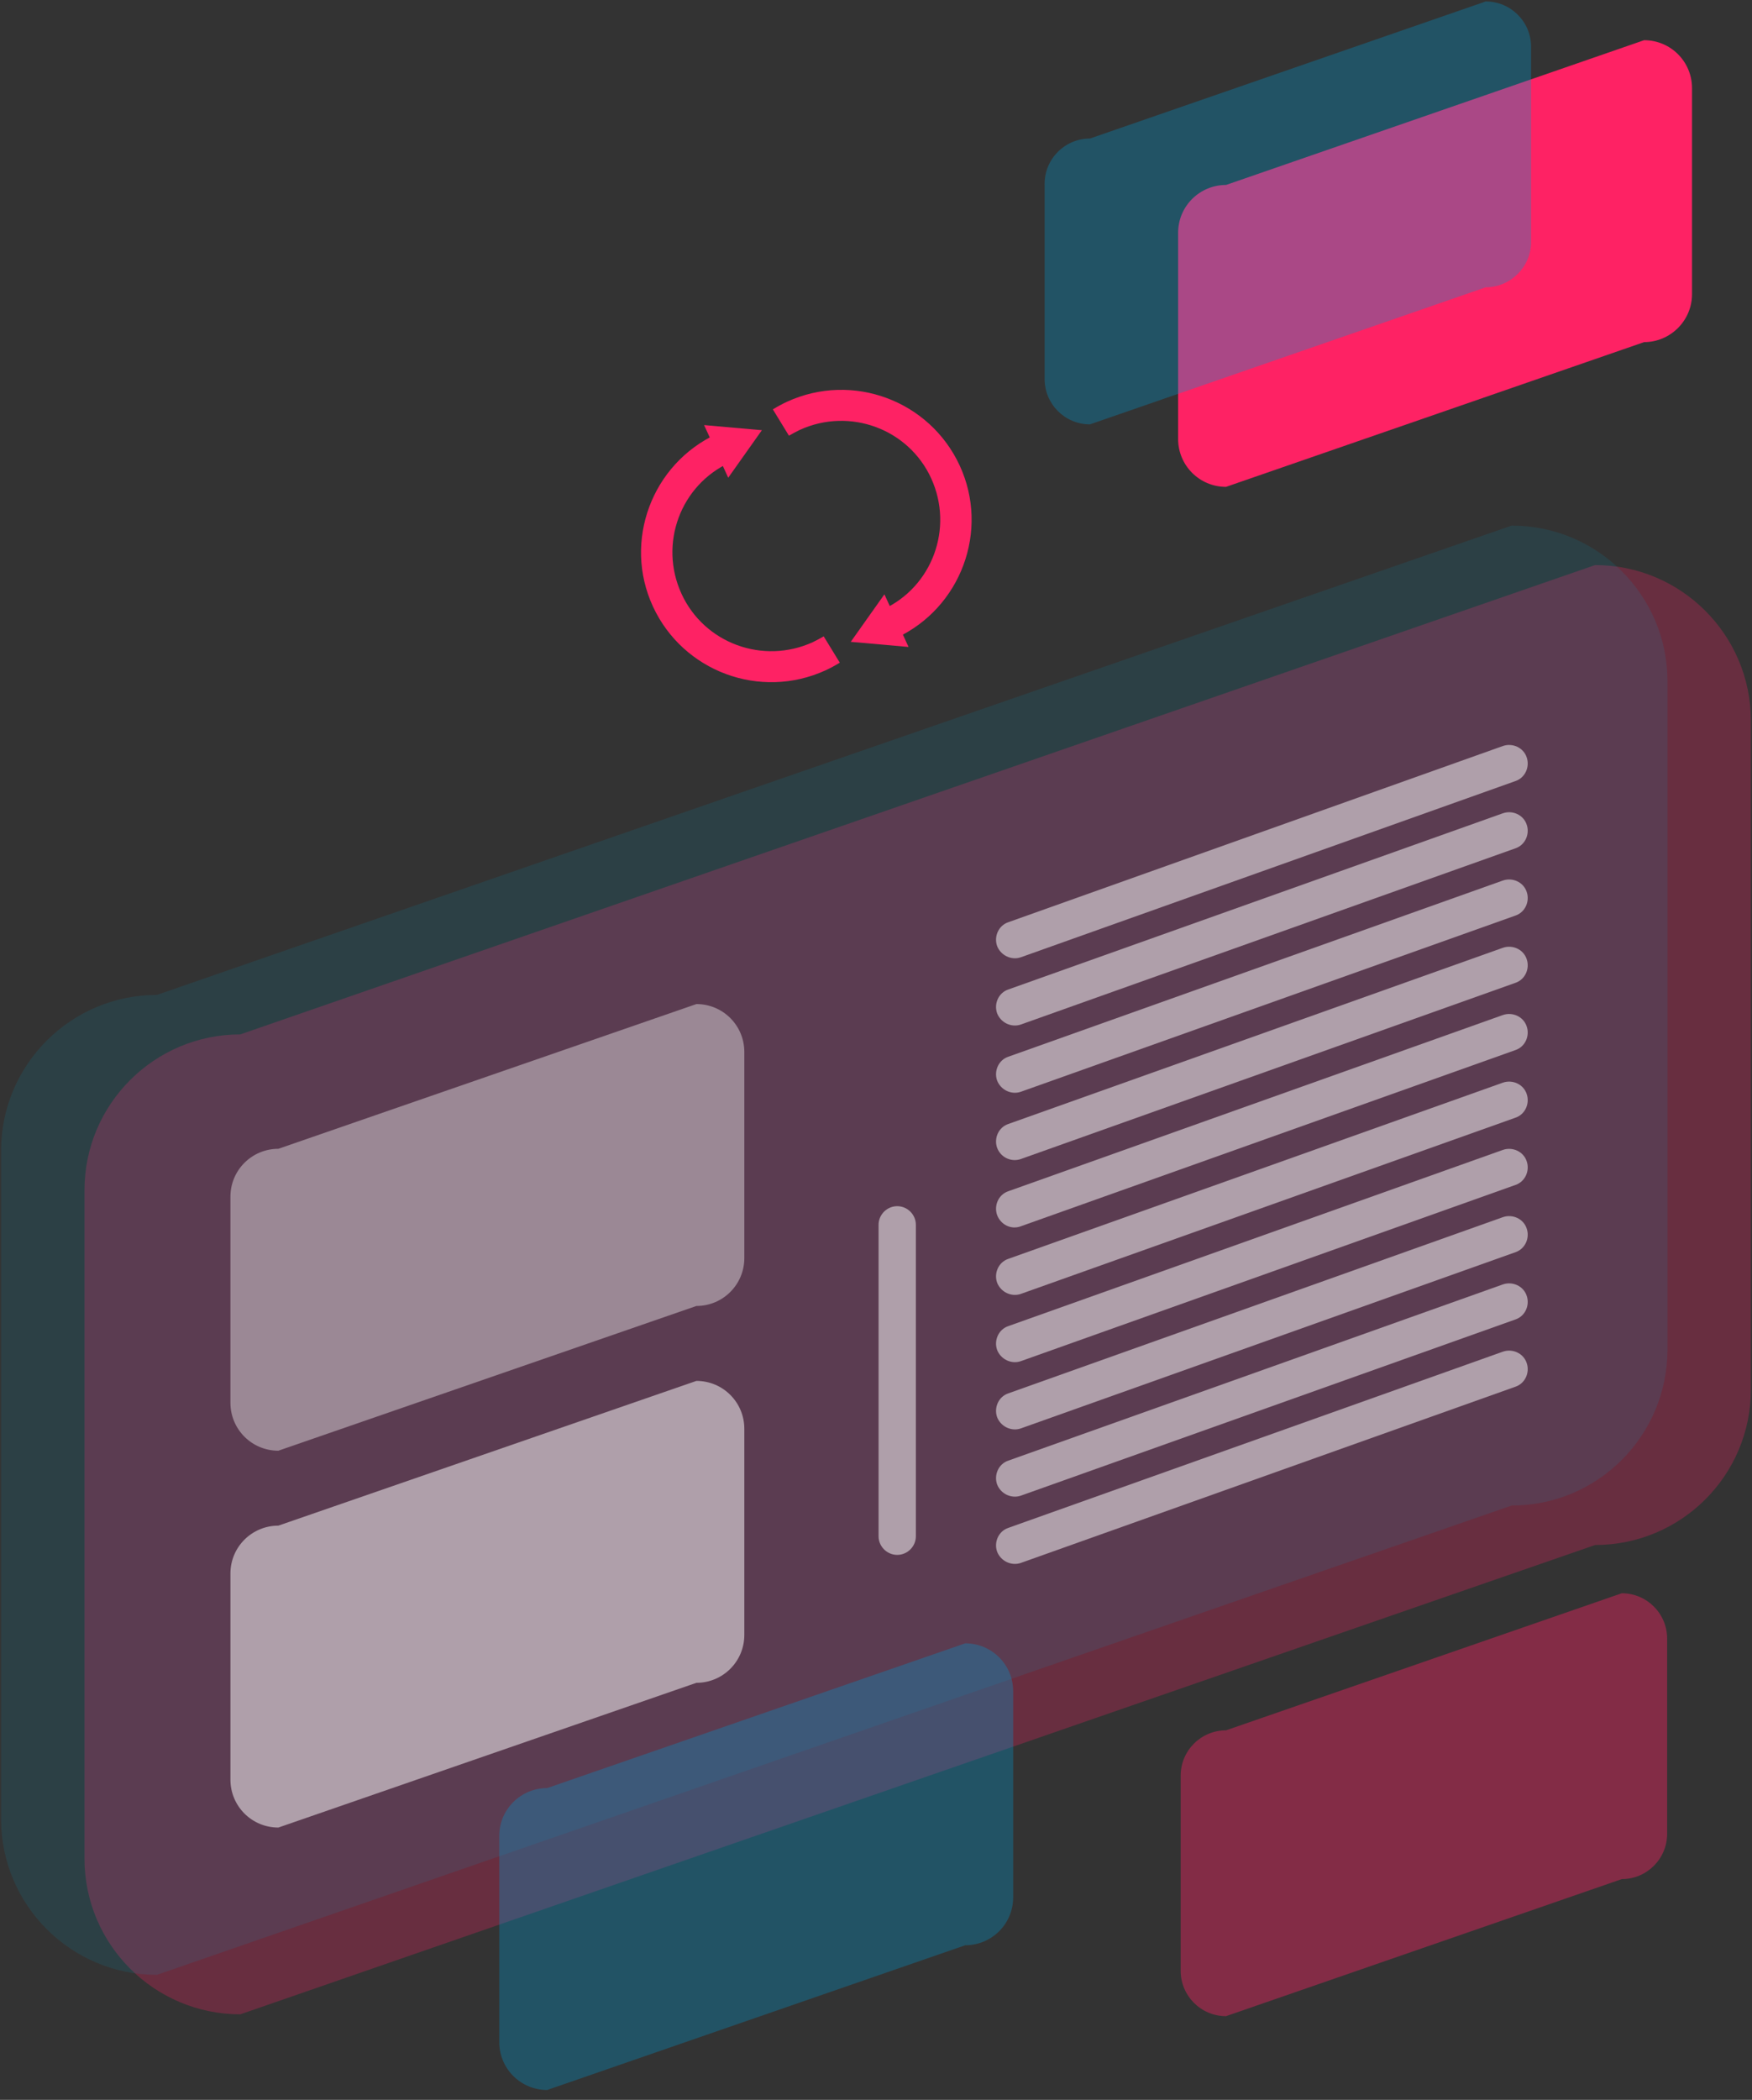 <?xml version="1.0" encoding="UTF-8"?>
<svg width="192px" height="230px" viewBox="0 0 192 230" version="1.1" xmlns="http://www.w3.org/2000/svg" xmlns:xlink="http://www.w3.org/1999/xlink">
    <rect x="0" y="0" width="192" height="230" fill="#333333" stroke="none"/>
    <!-- Generator: Sketch 52.6 (67491) - http://www.bohemiancoding.com/sketch -->
    <title>MYLOG_control_solution_pragmatique_illustration</title>
    <desc>Created with Sketch.</desc>
    <g id="Page-1" stroke="none" stroke-width="1" fill="none" fill-rule="evenodd">
        <g id="MYLOG_control_solution_pragmatique_illustration" fill-rule="nonzero">
            <path d="M174.804,169.228 L26.335,220.633 C16.915,220.633 9.259,212.986 9.259,203.578 L9.259,130.354 C9.259,120.946 16.915,113.299 26.335,113.299 L174.804,61.894 C184.224,61.894 191.88,69.541 191.88,78.949 L191.88,152.173 C191.88,161.621 184.224,169.228 174.804,169.228 Z" id="Path" fill="#FE2264" opacity="0.26"></path>
            <path d="M165.665,164.904 L17.196,216.309 C7.776,216.309 0.12,208.662 0.12,199.254 L0.12,126.03 C0.12,116.622 7.776,108.975 17.196,108.975 L165.665,57.57 C175.085,57.57 182.741,65.217 182.741,74.625 L182.741,147.849 C182.701,157.297 175.085,164.904 165.665,164.904 Z" id="Path" fill="#00A0C6" opacity="0.13"></path>
            <path d="M76.319,143.045 L30.504,158.899 C27.577,158.899 25.253,156.537 25.253,153.654 L25.253,131.074 C25.253,128.152 27.618,125.83 30.504,125.83 L76.319,109.976 C79.245,109.976 81.57,112.338 81.57,115.221 L81.57,137.8 C81.57,140.683 79.245,143.045 76.319,143.045 Z" id="Path" fill="#FFFFFF" opacity="0.39"></path>
            <g id="Group" transform="translate(114.238, 0)">
                <path d="M65.937,37.473 L20.122,53.327 C17.196,53.327 14.871,50.965 14.871,48.082 L14.871,25.502 C14.871,22.58 17.236,20.258 20.122,20.258 L65.937,4.404 C68.863,4.404 71.188,6.766 71.188,9.648 L71.188,32.228 C71.188,35.111 68.823,37.473 65.937,37.473 Z" id="Path" fill="#FE2264"></path>
                <path d="M48.581,31.467 L5.211,46.481 C2.445,46.481 0.241,44.239 0.241,41.516 L0.241,20.138 C0.241,17.375 2.485,15.173 5.211,15.173 L48.581,0.16 C51.347,0.16 53.552,2.402 53.552,5.124 L53.552,26.503 C53.552,29.226 51.307,31.467 48.581,31.467 Z" id="Path" fill="#0095CD" opacity="0.33"></path>
            </g>
            <g id="Group" transform="translate(54.514, 174.152)">
                <path d="M123.217,31.668 L79.846,46.681 C77.081,46.681 74.876,44.439 74.876,41.716 L74.876,20.338 C74.876,17.575 77.121,15.373 79.846,15.373 L123.217,0.36 C125.982,0.36 128.187,2.602 128.187,5.325 L128.187,26.703 C128.187,29.426 125.982,31.668 123.217,31.668 Z" id="Path" fill="#FE2264" opacity="0.396"></path>
                <path d="M51.267,38.914 L5.451,54.768 C2.525,54.768 0.2,52.406 0.2,49.523 L0.2,26.944 C0.2,24.021 2.565,21.699 5.451,21.699 L51.267,5.845 C54.193,5.845 56.518,8.207 56.518,11.09 L56.518,33.669 C56.518,36.592 54.153,38.914 51.267,38.914 Z" id="Path" fill="#0095CD" opacity="0.33"></path>
            </g>
            <path d="M76.319,184.321 L30.504,200.175 C27.577,200.175 25.253,197.813 25.253,194.93 L25.253,172.351 C25.253,169.428 27.618,167.106 30.504,167.106 L76.319,151.252 C79.245,151.252 81.57,153.614 81.57,156.497 L81.57,179.076 C81.57,181.959 79.245,184.321 76.319,184.321 Z" id="Path" fill="#FFFFFF" opacity="0.51"></path>
            <path d="M98.325,170.309 C97.203,170.309 96.281,169.388 96.281,168.267 L96.281,134.157 C96.281,133.036 97.203,132.115 98.325,132.115 C99.447,132.115 100.369,133.036 100.369,134.157 L100.369,168.267 C100.369,169.388 99.447,170.309 98.325,170.309 Z" id="Path" fill="#FFFFFF" opacity="0.51"></path>
            <g id="Group" transform="translate(109.027, 81.271)" fill="#FFFFFF" opacity="0.51">
                <path d="M0.241,22.34 C-0.12,21.299 0.401,20.098 1.483,19.737 L55.676,0.44 C56.718,0.08 57.921,0.601 58.281,1.681 C58.642,2.722 58.121,3.923 57.039,4.284 L2.846,23.581 C1.804,23.941 0.641,23.38 0.241,22.34 Z" id="Path"></path>
                <path d="M0.241,29.706 C-0.12,28.665 0.401,27.464 1.483,27.104 L55.676,7.807 C56.718,7.447 57.921,7.967 58.281,9.048 C58.642,10.089 58.121,11.29 57.039,11.65 L2.846,30.947 C1.804,31.307 0.641,30.747 0.241,29.706 Z" id="Path"></path>
                <path d="M0.241,37.072 C-0.12,36.031 0.401,34.83 1.483,34.47 L55.676,15.173 C56.718,14.813 57.921,15.333 58.281,16.414 C58.642,17.455 58.121,18.656 57.039,19.017 L2.846,38.313 C1.804,38.674 0.641,38.113 0.241,37.072 Z" id="Path"></path>
                <path d="M0.241,44.439 C-0.12,43.398 0.401,42.197 1.483,41.837 L55.676,22.54 C56.718,22.179 57.921,22.7 58.281,23.781 C58.642,24.822 58.121,26.023 57.039,26.383 L2.846,45.68 C1.804,46.04 0.641,45.52 0.241,44.439 Z" id="Path"></path>
                <path d="M0.241,51.805 C-0.12,50.764 0.401,49.563 1.483,49.203 L55.676,29.906 C56.718,29.546 57.921,30.066 58.281,31.147 C58.642,32.188 58.121,33.389 57.039,33.749 L2.846,53.046 C1.804,53.447 0.641,52.886 0.241,51.805 Z" id="Path"></path>
                <path d="M0.241,59.212 C-0.12,58.171 0.401,56.97 1.483,56.609 L55.676,37.313 C56.718,36.952 57.921,37.473 58.281,38.554 C58.642,39.595 58.121,40.796 57.039,41.156 L2.846,60.453 C1.804,60.813 0.641,60.253 0.241,59.212 Z" id="Path"></path>
                <path d="M0.241,66.578 C-0.12,65.537 0.401,64.336 1.483,63.976 L55.676,44.679 C56.718,44.319 57.921,44.839 58.281,45.92 C58.642,46.961 58.121,48.162 57.039,48.522 L2.846,67.819 C1.804,68.18 0.641,67.619 0.241,66.578 Z" id="Path"></path>
                <path d="M0.241,73.945 C-0.12,72.904 0.401,71.703 1.483,71.342 L55.676,52.045 C56.718,51.685 57.921,52.206 58.281,53.287 C58.642,54.327 58.121,55.528 57.039,55.889 L2.846,75.186 C1.804,75.546 0.641,74.985 0.241,73.945 Z" id="Path"></path>
                <path d="M0.241,81.311 C-0.12,80.27 0.401,79.069 1.483,78.709 L55.676,59.412 C56.718,59.052 57.921,59.572 58.281,60.653 C58.642,61.694 58.121,62.895 57.039,63.255 L2.846,82.552 C1.804,82.912 0.641,82.352 0.241,81.311 Z" id="Path"></path>
                <path d="M0.241,88.677 C-0.12,87.637 0.401,86.435 1.483,86.075 L55.676,66.778 C56.718,66.418 57.921,66.938 58.281,68.019 C58.642,69.06 58.121,70.261 57.039,70.622 L2.846,89.919 C1.804,90.279 0.641,89.718 0.241,88.677 Z" id="Path"></path>
            </g>
            <path d="M84.696,44.839 C85.218,44.519 85.739,44.239 86.26,43.998 C93.435,40.716 101.892,43.878 105.179,51.005 C108.466,58.131 105.299,66.618 98.165,69.901 L96.722,66.778 C102.173,64.296 104.538,57.851 102.053,52.406 C99.567,46.961 93.114,44.599 87.663,47.081 C87.262,47.281 86.861,47.481 86.46,47.722 L84.696,44.839 Z" id="Path" fill="#FE2264"></path>
            <polygon id="Path" fill="#FE2264" points="93.234 70.301 99.567 70.862 96.922 65.097"></polygon>
            <path d="M92.032,72.583 C91.511,72.904 90.99,73.184 90.468,73.424 C83.294,76.707 74.836,73.544 71.549,66.418 C68.262,59.292 71.429,50.804 78.564,47.522 L80.007,50.644 C74.555,53.126 72.19,59.572 74.676,65.017 C77.161,70.462 83.614,72.824 89.066,70.341 C89.466,70.141 89.867,69.941 90.268,69.701 L92.032,72.583 Z" id="Path" fill="#FE2264"></path>
            <polygon id="Path" fill="#FE2264" points="83.494 47.121 77.161 46.561 79.806 52.326"></polygon>
        </g>
    </g>
</svg>